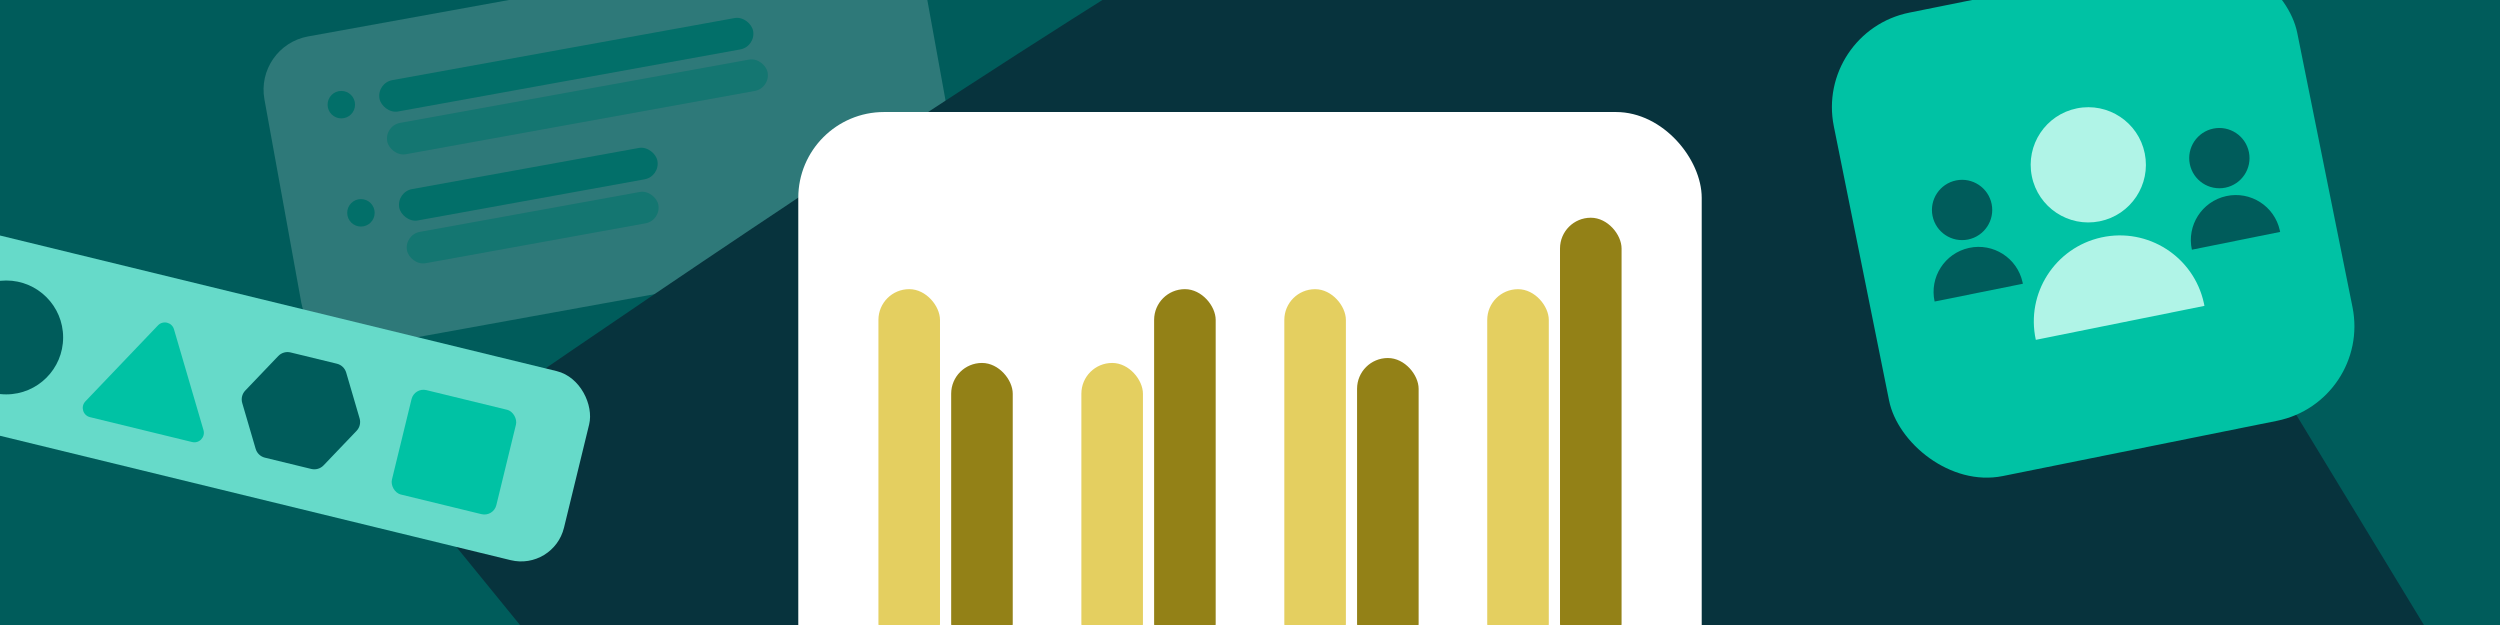 <?xml version="1.0" encoding="UTF-8"?>
<svg id="Layer_1" data-name="Layer 1" xmlns="http://www.w3.org/2000/svg" xmlns:xlink="http://www.w3.org/1999/xlink" viewBox="0 0 832 208">
  <defs>
    <style>
      .cls-1 {
        fill: none;
      }

      .cls-2 {
        opacity: .9;
      }

      .cls-2, .cls-3 {
        fill: #fff;
      }

      .cls-4 {
        clip-path: url(#clippath-1);
      }

      .cls-5 {
        clip-path: url(#clippath-3);
      }

      .cls-6 {
        clip-path: url(#clippath-2);
      }

      .cls-7 {
        fill: #b0f4e7;
      }

      .cls-8 {
        fill: #e4cf60;
      }

      .cls-9 {
        fill: #938117;
      }

      .cls-10 {
        opacity: .2;
      }

      .cls-11 {
        fill: #09bb9f;
      }

      .cls-12 {
        fill: #07333d;
      }

      .cls-13 {
        fill: #005c5b;
      }

      .cls-14 {
        fill: #66dac9;
      }

      .cls-15 {
        fill: #00c2a4;
      }

      .cls-16 {
        fill: #66dac9;
      }

      .cls-17 {
        clip-path: url(#clippath);
      }
    </style>
    <clipPath id="clippath">
      <rect class="cls-1" x="0" y="-.37" width="832" height="208.84" transform="translate(832 208.11) rotate(180)"/>
    </clipPath>
    <clipPath id="clippath-1">
      <rect class="cls-1" x="0" y="-322.33" width="832" height="213.84" transform="translate(832 -430.82) rotate(180)"/>
    </clipPath>
    <clipPath id="clippath-2">
      <rect class="cls-1" y="323.63" width="832" height="208"/>
    </clipPath>
    <clipPath id="clippath-3">
      <rect class="cls-1" y="323.63" width="832" height="208"/>
    </clipPath>
  </defs>
  <rect class="cls-13" x="0" y="-.37" width="832" height="208.84"/>
  <g class="cls-17">
    <g>
      <g class="cls-10">
        <rect class="cls-2" x="92.36" y="-5.38" width="222.97" height="104.97" rx="18.02" ry="18.02" transform="translate(-5.13 37.12) rotate(-10.28)"/>
        <g>
          <rect class="cls-11" x="125.28" y="16.26" width="126.37" height="10.61" rx="5.3" ry="5.3" transform="translate(-.82 33.97) rotate(-10.28)"/>
          <rect class="cls-16" x="127.84" y="30.28" width="128.66" height="10.61" rx="5.3" ry="5.3" transform="translate(-3.27 34.86) rotate(-10.28)"/>
        </g>
        <g>
          <rect class="cls-11" x="132.17" y="56.01" width="87.32" height="10.61" rx="5.3" ry="5.3" transform="translate(-8.12 32.35) rotate(-10.28)"/>
          <rect class="cls-16" x="134.76" y="70.45" width="85.02" height="10.61" rx="5.3" ry="5.3" transform="translate(-10.67 32.84) rotate(-10.28)"/>
        </g>
        <circle class="cls-11" cx="113.59" cy="34.83" r="4.57"/>
        <circle class="cls-11" cx="120.12" cy="70.83" r="4.57"/>
      </g>
      <path class="cls-12" d="M472.36,575.4L131.59,157.11S502.4-102.67,531.5-83.55c29.09,19.12,112.67,24.01,112.67,24.01l188.98,311.11-360.8,323.83Z"/>
      <g>
        <rect class="cls-14" x="-45.31" y="97.6" width="240.6" height="64.75" rx="14.68" ry="14.68" transform="translate(32.9 -14.06) rotate(13.69)"/>
        <circle class="cls-13" cx="2.06" cy="112.3" r="18.95"/>
        <path class="cls-15" d="M52.57,108.29l-24.15,25.28c-1.68,1.76-.83,4.69,1.54,5.26l33.97,8.28c2.37.58,4.47-1.63,3.79-3.97l-9.82-33.55c-.68-2.34-3.65-3.06-5.33-1.3Z"/>
        <path class="cls-13" d="M112.14,121.05l-15.45-3.76c-1.48-.36-3.03.1-4.08,1.19l-10.99,11.5c-1.05,1.1-1.43,2.67-1.01,4.13l4.47,15.26c.43,1.46,1.6,2.58,3.07,2.94l15.45,3.76c1.48.36,3.03-.1,4.08-1.19l10.99-11.5c1.05-1.1,1.43-2.67,1.01-4.13l-4.47-15.26c-.43-1.46-1.6-2.58-3.07-2.94Z"/>
        <rect class="cls-15" x="133.18" y="132.59" width="35.77" height="35.77" rx="4.09" ry="4.09" transform="translate(39.91 -31.48) rotate(13.69)"/>
      </g>
      <rect class="cls-3" x="265.67" y="37.28" width="300.66" height="202.16" rx="28.55" ry="28.55"/>
      <g>
        <rect class="cls-8" x="359.88" y="120.79" width="20.49" height="96.93" rx="10.24" ry="10.24"/>
        <rect class="cls-9" x="384.09" y="96.23" width="20.49" height="121.49" rx="10.24" ry="10.24"/>
      </g>
      <g>
        <rect class="cls-9" x="316.56" y="120.79" width="20.49" height="96.93" rx="10.24" ry="10.24" transform="translate(653.6 338.51) rotate(-180)"/>
        <rect class="cls-8" x="292.34" y="96.23" width="20.49" height="121.49" rx="10.24" ry="10.24" transform="translate(605.17 313.95) rotate(180)"/>
      </g>
      <g>
        <rect class="cls-8" x="427.42" y="96.24" width="20.49" height="121.48" rx="10.24" ry="10.24"/>
        <rect class="cls-9" x="451.63" y="119.15" width="20.49" height="98.57" rx="10.24" ry="10.24"/>
      </g>
      <g>
        <rect class="cls-8" x="494.95" y="96.24" width="20.49" height="121.48" rx="10.24" ry="10.24"/>
        <rect class="cls-9" x="519.17" y="72.46" width="20.49" height="145.26" rx="10.24" ry="10.24"/>
      </g>
      <g>
        <rect class="cls-15" x="617.94" y="-6.56" width="157.33" height="157.33" rx="32.11" ry="32.11" transform="translate(-.52 139.01) rotate(-11.39)"/>
        <g>
          <g>
            <path class="cls-7" d="M691.2,36.06c10.38-2.09,20.49,4.63,22.58,15.01,2.09,10.38-4.63,20.49-15.01,22.58-10.38,2.09-20.49-4.63-22.58-15.01s4.63-20.49,15.01-22.58Z"/>
            <path class="cls-7" d="M677.52,113.09c-3.38-15.44,6.4-30.7,21.85-34.08,15.44-3.38,30.7,6.4,34.08,21.85.07.31.13.62.19.93l-56.12,11.31Z"/>
          </g>
          <g>
            <path class="cls-13" d="M651,60.04c5.43-1.09,10.72,2.42,11.82,7.85,1.09,5.43-2.42,10.72-7.85,11.82s-10.72-2.42-11.82-7.85,2.42-10.72,7.85-11.82Z"/>
            <path class="cls-13" d="M643.84,100.35c-1.77-8.08,3.35-16.07,11.43-17.84,8.08-1.77,16.07,3.35,17.84,11.43.04.16.07.32.1.49l-29.37,5.92Z"/>
          </g>
          <g>
            <path class="cls-13" d="M736.62,42.79c5.43-1.09,10.72,2.42,11.82,7.85s-2.42,10.72-7.85,11.82c-5.43,1.09-10.72-2.42-11.82-7.85s2.42-10.72,7.85-11.82Z"/>
            <path class="cls-13" d="M729.46,83.1c-1.77-8.08,3.35-16.07,11.43-17.84,8.08-1.77,16.07,3.35,17.84,11.43.04.16.07.32.1.49l-29.37,5.92Z"/>
          </g>
        </g>
      </g>
    </g>
  </g>
  <g class="cls-4">
    <path class="cls-12" d="M747.04,179.38L398.57-248.36s379.2-265.66,408.95-246.1c29.75,19.55,115.22,24.55,115.22,24.55l193.26,318.14-368.96,331.15Z"/>
  </g>
  <g class="cls-6">
    <g class="cls-5">
      <path class="cls-13" d="M913.58,421.42c-75.2,71.9-261.8,101.5-373.8,18.3-114.8-85.3-74.6-304.9,7.6-399.3,97.3-111.8,252.9-36,335.5,54.4,76.6,83.9,137.4,224.6,30.7,326.6Z"/>
    </g>
  </g>
</svg>